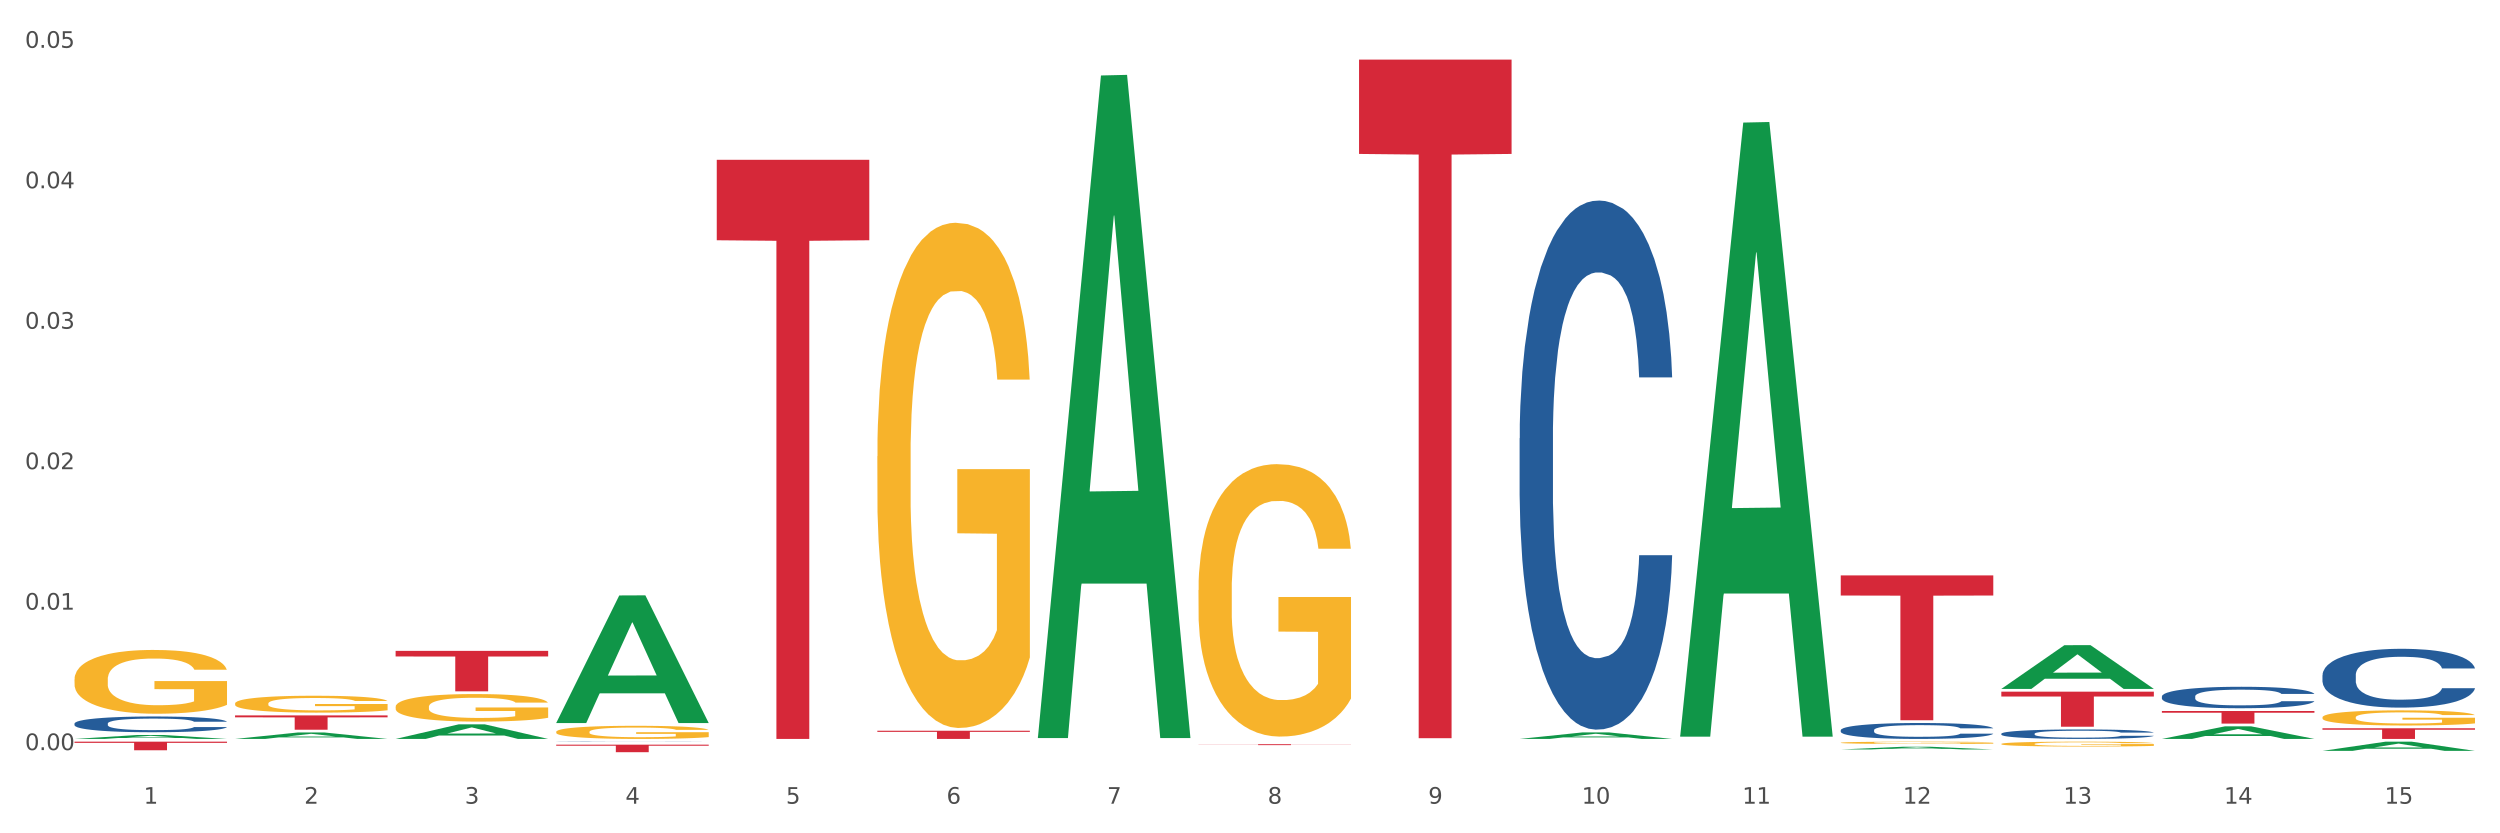<?xml version="1.0" encoding="utf-8" standalone="no"?>
<!DOCTYPE svg PUBLIC "-//W3C//DTD SVG 1.1//EN"
  "http://www.w3.org/Graphics/SVG/1.1/DTD/svg11.dtd">
<svg xmlns:xlink="http://www.w3.org/1999/xlink" width="1080pt" height="360pt" viewBox="0 0 1080 360" xmlns="http://www.w3.org/2000/svg" version="1.1">
 <rect x="0" y="0" width="1080" height="360" fill="#333333" stroke="none"/>
 <defs>
  <style type="text/css">*{stroke-linejoin: round; stroke-linecap: butt}</style>
 </defs>
 <g id="figure_1">
  <g id="patch_1">
   <path d="M 0 360 
L 1080 360 
L 1080 0 
L 0 0 
z
" style="fill: #ffffff; stroke: #ffffff; stroke-linejoin: miter"/>
  </g>
  <g id="axes_1">
   <g id="matplotlib.axis_1">
    <g id="xtick_1">
     <g id="text_1">
      <!-- 1 -->
      <g style="fill: #4d4d4d" transform="translate(62.07 347.204) scale(0.096 -0.096)">
       <defs>
        <path id="DejaVuSans-31" d="M 794 531 
L 1825 531 
L 1825 4091 
L 703 3866 
L 703 4441 
L 1819 4666 
L 2450 4666 
L 2450 531 
L 3481 531 
L 3481 0 
L 794 0 
L 794 531 
z
" transform="scale(0.016)"/>
       </defs>
       <use xlink:href="#DejaVuSans-31"/>
      </g>
     </g>
    </g>
    <g id="xtick_2">
     <g id="text_2">
      <!-- 2 -->
      <g style="fill: #4d4d4d" transform="translate(131.436 347.204) scale(0.096 -0.096)">
       <defs>
        <path id="DejaVuSans-32" d="M 1228 531 
L 3431 531 
L 3431 0 
L 469 0 
L 469 531 
Q 828 903 1448 1529 
Q 2069 2156 2228 2338 
Q 2531 2678 2651 2914 
Q 2772 3150 2772 3378 
Q 2772 3750 2511 3984 
Q 2250 4219 1831 4219 
Q 1534 4219 1204 4116 
Q 875 4013 500 3803 
L 500 4441 
Q 881 4594 1212 4672 
Q 1544 4750 1819 4750 
Q 2544 4750 2975 4387 
Q 3406 4025 3406 3419 
Q 3406 3131 3298 2873 
Q 3191 2616 2906 2266 
Q 2828 2175 2409 1742 
Q 1991 1309 1228 531 
z
" transform="scale(0.016)"/>
       </defs>
       <use xlink:href="#DejaVuSans-32"/>
      </g>
     </g>
    </g>
    <g id="xtick_3">
     <g id="text_3">
      <!-- 3 -->
      <g style="fill: #4d4d4d" transform="translate(200.802 347.204) scale(0.096 -0.096)">
       <defs>
        <path id="DejaVuSans-33" d="M 2597 2516 
Q 3050 2419 3304 2112 
Q 3559 1806 3559 1356 
Q 3559 666 3084 287 
Q 2609 -91 1734 -91 
Q 1441 -91 1130 -33 
Q 819 25 488 141 
L 488 750 
Q 750 597 1062 519 
Q 1375 441 1716 441 
Q 2309 441 2620 675 
Q 2931 909 2931 1356 
Q 2931 1769 2642 2001 
Q 2353 2234 1838 2234 
L 1294 2234 
L 1294 2753 
L 1863 2753 
Q 2328 2753 2575 2939 
Q 2822 3125 2822 3475 
Q 2822 3834 2567 4026 
Q 2313 4219 1838 4219 
Q 1578 4219 1281 4162 
Q 984 4106 628 3988 
L 628 4550 
Q 988 4650 1302 4700 
Q 1616 4750 1894 4750 
Q 2613 4750 3031 4423 
Q 3450 4097 3450 3541 
Q 3450 3153 3228 2886 
Q 3006 2619 2597 2516 
z
" transform="scale(0.016)"/>
       </defs>
       <use xlink:href="#DejaVuSans-33"/>
      </g>
     </g>
    </g>
    <g id="xtick_4">
     <g id="text_4">
      <!-- 4 -->
      <g style="fill: #4d4d4d" transform="translate(270.169 347.204) scale(0.096 -0.096)">
       <defs>
        <path id="DejaVuSans-34" d="M 2419 4116 
L 825 1625 
L 2419 1625 
L 2419 4116 
z
M 2253 4666 
L 3047 4666 
L 3047 1625 
L 3713 1625 
L 3713 1100 
L 3047 1100 
L 3047 0 
L 2419 0 
L 2419 1100 
L 313 1100 
L 313 1709 
L 2253 4666 
z
" transform="scale(0.016)"/>
       </defs>
       <use xlink:href="#DejaVuSans-34"/>
      </g>
     </g>
    </g>
    <g id="xtick_5">
     <g id="text_5">
      <!-- 5 -->
      <g style="fill: #4d4d4d" transform="translate(339.535 347.204) scale(0.096 -0.096)">
       <defs>
        <path id="DejaVuSans-35" d="M 691 4666 
L 3169 4666 
L 3169 4134 
L 1269 4134 
L 1269 2991 
Q 1406 3038 1543 3061 
Q 1681 3084 1819 3084 
Q 2600 3084 3056 2656 
Q 3513 2228 3513 1497 
Q 3513 744 3044 326 
Q 2575 -91 1722 -91 
Q 1428 -91 1123 -41 
Q 819 9 494 109 
L 494 744 
Q 775 591 1075 516 
Q 1375 441 1709 441 
Q 2250 441 2565 725 
Q 2881 1009 2881 1497 
Q 2881 1984 2565 2268 
Q 2250 2553 1709 2553 
Q 1456 2553 1204 2497 
Q 953 2441 691 2322 
L 691 4666 
z
" transform="scale(0.016)"/>
       </defs>
       <use xlink:href="#DejaVuSans-35"/>
      </g>
     </g>
    </g>
    <g id="xtick_6">
     <g id="text_6">
      <!-- 6 -->
      <g style="fill: #4d4d4d" transform="translate(408.901 347.204) scale(0.096 -0.096)">
       <defs>
        <path id="DejaVuSans-36" d="M 2113 2584 
Q 1688 2584 1439 2293 
Q 1191 2003 1191 1497 
Q 1191 994 1439 701 
Q 1688 409 2113 409 
Q 2538 409 2786 701 
Q 3034 994 3034 1497 
Q 3034 2003 2786 2293 
Q 2538 2584 2113 2584 
z
M 3366 4563 
L 3366 3988 
Q 3128 4100 2886 4159 
Q 2644 4219 2406 4219 
Q 1781 4219 1451 3797 
Q 1122 3375 1075 2522 
Q 1259 2794 1537 2939 
Q 1816 3084 2150 3084 
Q 2853 3084 3261 2657 
Q 3669 2231 3669 1497 
Q 3669 778 3244 343 
Q 2819 -91 2113 -91 
Q 1303 -91 875 529 
Q 447 1150 447 2328 
Q 447 3434 972 4092 
Q 1497 4750 2381 4750 
Q 2619 4750 2861 4703 
Q 3103 4656 3366 4563 
z
" transform="scale(0.016)"/>
       </defs>
       <use xlink:href="#DejaVuSans-36"/>
      </g>
     </g>
    </g>
    <g id="xtick_7">
     <g id="text_7">
      <!-- 7 -->
      <g style="fill: #4d4d4d" transform="translate(478.267 347.204) scale(0.096 -0.096)">
       <defs>
        <path id="DejaVuSans-37" d="M 525 4666 
L 3525 4666 
L 3525 4397 
L 1831 0 
L 1172 0 
L 2766 4134 
L 525 4134 
L 525 4666 
z
" transform="scale(0.016)"/>
       </defs>
       <use xlink:href="#DejaVuSans-37"/>
      </g>
     </g>
    </g>
    <g id="xtick_8">
     <g id="text_8">
      <!-- 8 -->
      <g style="fill: #4d4d4d" transform="translate(547.634 347.204) scale(0.096 -0.096)">
       <defs>
        <path id="DejaVuSans-38" d="M 2034 2216 
Q 1584 2216 1326 1975 
Q 1069 1734 1069 1313 
Q 1069 891 1326 650 
Q 1584 409 2034 409 
Q 2484 409 2743 651 
Q 3003 894 3003 1313 
Q 3003 1734 2745 1975 
Q 2488 2216 2034 2216 
z
M 1403 2484 
Q 997 2584 770 2862 
Q 544 3141 544 3541 
Q 544 4100 942 4425 
Q 1341 4750 2034 4750 
Q 2731 4750 3128 4425 
Q 3525 4100 3525 3541 
Q 3525 3141 3298 2862 
Q 3072 2584 2669 2484 
Q 3125 2378 3379 2068 
Q 3634 1759 3634 1313 
Q 3634 634 3220 271 
Q 2806 -91 2034 -91 
Q 1263 -91 848 271 
Q 434 634 434 1313 
Q 434 1759 690 2068 
Q 947 2378 1403 2484 
z
M 1172 3481 
Q 1172 3119 1398 2916 
Q 1625 2713 2034 2713 
Q 2441 2713 2670 2916 
Q 2900 3119 2900 3481 
Q 2900 3844 2670 4047 
Q 2441 4250 2034 4250 
Q 1625 4250 1398 4047 
Q 1172 3844 1172 3481 
z
" transform="scale(0.016)"/>
       </defs>
       <use xlink:href="#DejaVuSans-38"/>
      </g>
     </g>
    </g>
    <g id="xtick_9">
     <g id="text_9">
      <!-- 9 -->
      <g style="fill: #4d4d4d" transform="translate(617 347.204) scale(0.096 -0.096)">
       <defs>
        <path id="DejaVuSans-39" d="M 703 97 
L 703 672 
Q 941 559 1184 500 
Q 1428 441 1663 441 
Q 2288 441 2617 861 
Q 2947 1281 2994 2138 
Q 2813 1869 2534 1725 
Q 2256 1581 1919 1581 
Q 1219 1581 811 2004 
Q 403 2428 403 3163 
Q 403 3881 828 4315 
Q 1253 4750 1959 4750 
Q 2769 4750 3195 4129 
Q 3622 3509 3622 2328 
Q 3622 1225 3098 567 
Q 2575 -91 1691 -91 
Q 1453 -91 1209 -44 
Q 966 3 703 97 
z
M 1959 2075 
Q 2384 2075 2632 2365 
Q 2881 2656 2881 3163 
Q 2881 3666 2632 3958 
Q 2384 4250 1959 4250 
Q 1534 4250 1286 3958 
Q 1038 3666 1038 3163 
Q 1038 2656 1286 2365 
Q 1534 2075 1959 2075 
z
" transform="scale(0.016)"/>
       </defs>
       <use xlink:href="#DejaVuSans-39"/>
      </g>
     </g>
    </g>
    <g id="xtick_10">
     <g id="text_10">
      <!-- 10 -->
      <g style="fill: #4d4d4d" transform="translate(683.312 347.204) scale(0.096 -0.096)">
       <defs>
        <path id="DejaVuSans-30" d="M 2034 4250 
Q 1547 4250 1301 3770 
Q 1056 3291 1056 2328 
Q 1056 1369 1301 889 
Q 1547 409 2034 409 
Q 2525 409 2770 889 
Q 3016 1369 3016 2328 
Q 3016 3291 2770 3770 
Q 2525 4250 2034 4250 
z
M 2034 4750 
Q 2819 4750 3233 4129 
Q 3647 3509 3647 2328 
Q 3647 1150 3233 529 
Q 2819 -91 2034 -91 
Q 1250 -91 836 529 
Q 422 1150 422 2328 
Q 422 3509 836 4129 
Q 1250 4750 2034 4750 
z
" transform="scale(0.016)"/>
       </defs>
       <use xlink:href="#DejaVuSans-31"/>
       <use xlink:href="#DejaVuSans-30" transform="translate(63.623 0)"/>
      </g>
     </g>
    </g>
    <g id="xtick_11">
     <g id="text_11">
      <!-- 11 -->
      <g style="fill: #4d4d4d" transform="translate(752.678 347.204) scale(0.096 -0.096)">
       <use xlink:href="#DejaVuSans-31"/>
       <use xlink:href="#DejaVuSans-31" transform="translate(63.623 0)"/>
      </g>
     </g>
    </g>
    <g id="xtick_12">
     <g id="text_12">
      <!-- 12 -->
      <g style="fill: #4d4d4d" transform="translate(822.044 347.204) scale(0.096 -0.096)">
       <use xlink:href="#DejaVuSans-31"/>
       <use xlink:href="#DejaVuSans-32" transform="translate(63.623 0)"/>
      </g>
     </g>
    </g>
    <g id="xtick_13">
     <g id="text_13">
      <!-- 13 -->
      <g style="fill: #4d4d4d" transform="translate(891.411 347.204) scale(0.096 -0.096)">
       <use xlink:href="#DejaVuSans-31"/>
       <use xlink:href="#DejaVuSans-33" transform="translate(63.623 0)"/>
      </g>
     </g>
    </g>
    <g id="xtick_14">
     <g id="text_14">
      <!-- 14 -->
      <g style="fill: #4d4d4d" transform="translate(960.777 347.204) scale(0.096 -0.096)">
       <use xlink:href="#DejaVuSans-31"/>
       <use xlink:href="#DejaVuSans-34" transform="translate(63.623 0)"/>
      </g>
     </g>
    </g>
    <g id="xtick_15">
     <g id="text_15">
      <!-- 15 -->
      <g style="fill: #4d4d4d" transform="translate(1030.143 347.204) scale(0.096 -0.096)">
       <use xlink:href="#DejaVuSans-31"/>
       <use xlink:href="#DejaVuSans-35" transform="translate(63.623 0)"/>
      </g>
     </g>
    </g>
    <g id="xtick_16"/>
    <g id="xtick_17"/>
    <g id="xtick_18"/>
    <g id="xtick_19"/>
    <g id="xtick_20"/>
    <g id="xtick_21"/>
    <g id="xtick_22"/>
    <g id="xtick_23"/>
    <g id="xtick_24"/>
    <g id="xtick_25"/>
    <g id="xtick_26"/>
    <g id="xtick_27"/>
    <g id="xtick_28"/>
    <g id="xtick_29"/>
   </g>
   <g id="matplotlib.axis_2">
    <g id="ytick_1">
     <g id="text_16">
      <!-- 0.00 -->
      <g style="fill: #4d4d4d" transform="translate(10.8 324.048) scale(0.096 -0.096)">
       <defs>
        <path id="DejaVuSans-2e" d="M 684 794 
L 1344 794 
L 1344 0 
L 684 0 
L 684 794 
z
" transform="scale(0.016)"/>
       </defs>
       <use xlink:href="#DejaVuSans-30"/>
       <use xlink:href="#DejaVuSans-2e" transform="translate(63.623 0)"/>
       <use xlink:href="#DejaVuSans-30" transform="translate(95.41 0)"/>
       <use xlink:href="#DejaVuSans-30" transform="translate(159.033 0)"/>
      </g>
     </g>
    </g>
    <g id="ytick_2">
     <g id="text_17">
      <!-- 0.01 -->
      <g style="fill: #4d4d4d" transform="translate(10.8 263.369) scale(0.096 -0.096)">
       <use xlink:href="#DejaVuSans-30"/>
       <use xlink:href="#DejaVuSans-2e" transform="translate(63.623 0)"/>
       <use xlink:href="#DejaVuSans-30" transform="translate(95.41 0)"/>
       <use xlink:href="#DejaVuSans-31" transform="translate(159.033 0)"/>
      </g>
     </g>
    </g>
    <g id="ytick_3">
     <g id="text_18">
      <!-- 0.02 -->
      <g style="fill: #4d4d4d" transform="translate(10.8 202.69) scale(0.096 -0.096)">
       <use xlink:href="#DejaVuSans-30"/>
       <use xlink:href="#DejaVuSans-2e" transform="translate(63.623 0)"/>
       <use xlink:href="#DejaVuSans-30" transform="translate(95.41 0)"/>
       <use xlink:href="#DejaVuSans-32" transform="translate(159.033 0)"/>
      </g>
     </g>
    </g>
    <g id="ytick_4">
     <g id="text_19">
      <!-- 0.03 -->
      <g style="fill: #4d4d4d" transform="translate(10.8 142.011) scale(0.096 -0.096)">
       <use xlink:href="#DejaVuSans-30"/>
       <use xlink:href="#DejaVuSans-2e" transform="translate(63.623 0)"/>
       <use xlink:href="#DejaVuSans-30" transform="translate(95.41 0)"/>
       <use xlink:href="#DejaVuSans-33" transform="translate(159.033 0)"/>
      </g>
     </g>
    </g>
    <g id="ytick_5">
     <g id="text_20">
      <!-- 0.04 -->
      <g style="fill: #4d4d4d" transform="translate(10.8 81.332) scale(0.096 -0.096)">
       <use xlink:href="#DejaVuSans-30"/>
       <use xlink:href="#DejaVuSans-2e" transform="translate(63.623 0)"/>
       <use xlink:href="#DejaVuSans-30" transform="translate(95.41 0)"/>
       <use xlink:href="#DejaVuSans-34" transform="translate(159.033 0)"/>
      </g>
     </g>
    </g>
    <g id="ytick_6">
     <g id="text_21">
      <!-- 0.05 -->
      <g style="fill: #4d4d4d" transform="translate(10.8 20.653) scale(0.096 -0.096)">
       <use xlink:href="#DejaVuSans-30"/>
       <use xlink:href="#DejaVuSans-2e" transform="translate(63.623 0)"/>
       <use xlink:href="#DejaVuSans-30" transform="translate(95.41 0)"/>
       <use xlink:href="#DejaVuSans-35" transform="translate(159.033 0)"/>
      </g>
     </g>
    </g>
    <g id="ytick_7"/>
    <g id="ytick_8"/>
    <g id="ytick_9"/>
    <g id="ytick_10"/>
    <g id="ytick_11"/>
   </g>
   <g id="PolyCollection_1">
    <path d="M 32.175 319.219 
L 32.243 319.217 
L 59.417 317.511 
L 70.695 317.509 
L 98.073 319.222 
L 85.029 319.222 
L 79.119 318.823 
L 51.061 318.823 
L 50.857 318.83 
L 45.151 319.222 
L 32.175 319.222 
L 32.175 319.219 
L 54.594 318.585 
L 75.586 318.584 
L 65.192 317.874 
L 65.056 317.871 
L 64.92 317.876 
L 54.526 318.584 
L 54.594 318.585 
L 32.175 319.219 
z
" clip-path="url(#p06130aa8ca)" style="fill: #109648"/>
    <path d="M 101.541 319.217 
L 101.609 319.214 
L 128.784 316.422 
L 140.061 316.419 
L 167.439 319.222 
L 154.395 319.222 
L 148.485 318.569 
L 120.427 318.569 
L 120.224 318.58 
L 114.517 319.222 
L 101.541 319.222 
L 101.541 319.217 
L 123.96 318.18 
L 144.952 318.177 
L 134.558 317.016 
L 134.422 317.011 
L 134.286 317.019 
L 123.892 318.177 
L 123.96 318.18 
L 101.541 319.217 
z
" clip-path="url(#p06130aa8ca)" style="fill: #109648"/>
    <path d="M 170.907 319.21 
L 170.975 319.204 
L 198.15 312.919 
L 209.427 312.913 
L 236.805 319.222 
L 223.762 319.222 
L 217.851 317.753 
L 189.794 317.753 
L 189.59 317.776 
L 183.883 319.222 
L 170.907 319.222 
L 170.907 319.21 
L 193.326 316.876 
L 214.319 316.87 
L 203.924 314.257 
L 203.788 314.246 
L 203.653 314.263 
L 193.258 316.87 
L 193.326 316.876 
L 170.907 319.21 
z
" clip-path="url(#p06130aa8ca)" style="fill: #109648"/>
    <path d="M 240.274 312.262 
L 240.342 312.21 
L 267.516 257.233 
L 278.793 257.181 
L 306.172 312.365 
L 293.128 312.365 
L 287.217 299.515 
L 259.16 299.515 
L 258.956 299.722 
L 253.249 312.365 
L 240.274 312.365 
L 240.274 312.262 
L 262.693 291.846 
L 283.685 291.794 
L 273.291 268.943 
L 273.155 268.84 
L 273.019 268.995 
L 262.625 291.794 
L 262.693 291.846 
L 240.274 312.262 
z
" clip-path="url(#p06130aa8ca)" style="fill: #109648"/>
    <path d="M 448.372 318.293 
L 448.44 318.024 
L 475.615 32.606 
L 486.892 32.337 
L 514.27 318.831 
L 501.227 318.831 
L 495.316 252.117 
L 467.259 252.117 
L 467.055 253.193 
L 461.348 318.831 
L 448.372 318.831 
L 448.372 318.293 
L 470.791 212.304 
L 491.783 212.035 
L 481.389 93.402 
L 481.253 92.864 
L 481.117 93.671 
L 470.723 212.035 
L 470.791 212.304 
L 448.372 318.293 
z
" clip-path="url(#p06130aa8ca)" style="fill: #109648"/>
    <path d="M 656.471 319.217 
L 656.539 319.214 
L 683.713 316.39 
L 694.991 316.387 
L 722.369 319.222 
L 709.325 319.222 
L 703.415 318.562 
L 675.357 318.562 
L 675.153 318.573 
L 669.447 319.222 
L 656.471 319.222 
L 656.471 319.217 
L 678.89 318.168 
L 699.882 318.165 
L 689.488 316.991 
L 689.352 316.986 
L 689.216 316.994 
L 678.822 318.165 
L 678.89 318.168 
L 656.471 319.217 
z
" clip-path="url(#p06130aa8ca)" style="fill: #109648"/>
    <path d="M 725.837 317.731 
L 725.905 317.482 
L 753.08 52.953 
L 764.357 52.703 
L 791.735 318.23 
L 778.691 318.23 
L 772.781 256.398 
L 744.723 256.398 
L 744.52 257.396 
L 738.813 318.23 
L 725.837 318.23 
L 725.837 317.731 
L 748.256 219.499 
L 769.248 219.25 
L 758.854 109.299 
L 758.718 108.801 
L 758.582 109.549 
L 748.188 219.25 
L 748.256 219.499 
L 725.837 317.731 
z
" clip-path="url(#p06130aa8ca)" style="fill: #109648"/>
    <path d="M 795.203 248.569 
L 861.101 248.569 
L 861.101 257.266 
L 835.179 257.324 
L 835.179 311.152 
L 820.969 311.152 
L 820.969 257.324 
L 795.203 257.266 
L 795.203 248.627 
L 795.203 248.569 
z
" clip-path="url(#p06130aa8ca)" style="fill: #d62839"/>
    <path d="M 32.175 320.401 
L 98.073 320.401 
L 98.073 320.915 
L 72.151 320.919 
L 72.151 324.103 
L 57.941 324.103 
L 57.941 320.919 
L 32.175 320.915 
L 32.175 320.404 
L 32.175 320.401 
z
" clip-path="url(#p06130aa8ca)" style="fill: #d62839"/>
    <path d="M 101.541 309.038 
L 167.439 309.038 
L 167.439 309.9 
L 141.517 309.906 
L 141.517 315.24 
L 127.307 315.24 
L 127.307 309.906 
L 101.541 309.9 
L 101.541 309.044 
L 101.541 309.038 
z
" clip-path="url(#p06130aa8ca)" style="fill: #d62839"/>
    <path d="M 933.936 307.143 
L 999.834 307.143 
L 999.834 307.9 
L 973.912 307.905 
L 973.912 312.594 
L 959.702 312.594 
L 959.702 307.905 
L 933.936 307.9 
L 933.936 307.148 
L 933.936 307.143 
z
" clip-path="url(#p06130aa8ca)" style="fill: #d62839"/>
    <path d="M 170.907 281.174 
L 236.805 281.174 
L 236.805 283.603 
L 210.883 283.619 
L 210.883 298.651 
L 196.673 298.651 
L 196.673 283.619 
L 170.907 283.603 
L 170.907 281.19 
L 170.907 281.174 
z
" clip-path="url(#p06130aa8ca)" style="fill: #d62839"/>
    <path d="M 864.57 298.796 
L 930.468 298.796 
L 930.468 300.901 
L 904.546 300.915 
L 904.546 313.941 
L 890.335 313.941 
L 890.335 300.915 
L 864.57 300.901 
L 864.57 298.81 
L 864.57 298.796 
z
" clip-path="url(#p06130aa8ca)" style="fill: #d62839"/>
    <path d="M 379.006 315.672 
L 444.904 315.672 
L 444.904 316.163 
L 418.982 316.166 
L 418.982 319.205 
L 404.772 319.205 
L 404.772 316.166 
L 379.006 316.163 
L 379.006 315.675 
L 379.006 315.672 
z
" clip-path="url(#p06130aa8ca)" style="fill: #d62839"/>
    <path d="M 309.64 69.026 
L 375.538 69.026 
L 375.538 103.792 
L 349.616 104.027 
L 349.616 319.205 
L 335.406 319.205 
L 335.406 104.027 
L 309.64 103.792 
L 309.64 69.261 
L 309.64 69.026 
z
" clip-path="url(#p06130aa8ca)" style="fill: #d62839"/>
    <path d="M 240.274 321.703 
L 306.172 321.703 
L 306.172 322.154 
L 280.25 322.157 
L 280.25 324.95 
L 266.039 324.95 
L 266.039 322.157 
L 240.274 322.154 
L 240.274 321.706 
L 240.274 321.703 
z
" clip-path="url(#p06130aa8ca)" style="fill: #d62839"/>
    <path d="M 656.471 189.337 
L 656.549 189.128 
L 656.549 183.283 
L 656.783 175.351 
L 657.639 160.739 
L 658.73 149.676 
L 660.599 136.734 
L 661.612 131.306 
L 662.936 125.253 
L 665.662 115.442 
L 668.778 107.092 
L 670.959 102.5 
L 672.595 99.578 
L 676.256 94.359 
L 678.359 92.063 
L 680.54 90.184 
L 682.41 88.932 
L 685.525 87.471 
L 688.018 86.844 
L 690.9 86.636 
L 693.315 86.844 
L 696.508 87.679 
L 701.182 90.184 
L 702.973 91.645 
L 705.388 94.15 
L 707.881 97.49 
L 709.906 100.83 
L 712.243 105.631 
L 714.657 111.893 
L 716.994 119.826 
L 718.63 127.132 
L 719.954 134.855 
L 721.123 144.249 
L 721.979 154.477 
L 722.369 163.035 
L 708.114 163.035 
L 707.725 155.312 
L 706.946 146.962 
L 706.167 141.326 
L 705.31 136.734 
L 703.986 131.515 
L 702.818 128.175 
L 700.87 124.209 
L 699.079 121.704 
L 697.599 120.243 
L 695.807 118.991 
L 691.99 117.738 
L 689.264 117.738 
L 687.55 118.156 
L 685.447 119.199 
L 683.656 120.661 
L 681.553 123.166 
L 679.917 125.879 
L 678.281 129.428 
L 677.346 131.933 
L 675.944 136.525 
L 675.01 140.282 
L 673.763 146.753 
L 673.062 151.346 
L 671.816 163.244 
L 671.271 172.011 
L 671.037 178.065 
L 670.881 184.745 
L 670.881 217.308 
L 671.349 231.92 
L 671.738 238.183 
L 672.361 245.28 
L 673.53 254.465 
L 675.243 263.441 
L 677.035 269.912 
L 678.515 273.878 
L 679.917 276.8 
L 681.319 279.096 
L 683.033 281.184 
L 684.435 282.436 
L 686.538 283.689 
L 689.03 284.315 
L 690.978 284.315 
L 694.95 283.271 
L 696.742 282.227 
L 698.456 280.766 
L 700.325 278.47 
L 701.805 275.965 
L 702.662 274.086 
L 704.064 270.12 
L 705.154 265.945 
L 706.089 261.144 
L 706.712 256.97 
L 707.413 250.707 
L 707.959 243.61 
L 708.114 239.853 
L 722.369 239.853 
L 722.057 247.367 
L 721.512 254.673 
L 720.422 264.484 
L 719.565 270.12 
L 718.241 277.009 
L 716.838 282.854 
L 714.891 289.325 
L 713.1 294.126 
L 711.23 298.301 
L 709.205 302.058 
L 705.544 307.277 
L 704.22 308.738 
L 701.416 311.243 
L 699.235 312.704 
L 696.041 314.165 
L 692.769 315 
L 689.342 315.209 
L 686.304 314.791 
L 682.955 313.539 
L 680.852 312.286 
L 678.515 310.408 
L 675.789 307.485 
L 673.218 303.937 
L 670.803 299.762 
L 668.544 294.961 
L 666.441 289.533 
L 663.715 280.557 
L 661.69 271.79 
L 660.21 263.649 
L 659.197 256.761 
L 658.185 247.994 
L 657.639 241.94 
L 656.783 227.328 
L 656.471 213.76 
L 656.471 189.337 
z
" clip-path="url(#p06130aa8ca)" style="fill: #255c99"/>
    <path d="M 32.175 312.579 
L 32.253 312.573 
L 32.253 312.399 
L 32.487 312.162 
L 33.343 311.727 
L 34.434 311.397 
L 36.303 311.011 
L 37.316 310.85 
L 38.64 310.669 
L 41.366 310.377 
L 44.482 310.128 
L 46.663 309.991 
L 48.299 309.904 
L 51.96 309.749 
L 54.063 309.68 
L 56.244 309.624 
L 58.114 309.587 
L 61.229 309.543 
L 63.722 309.525 
L 66.604 309.518 
L 69.019 309.525 
L 72.212 309.55 
L 76.886 309.624 
L 78.677 309.668 
L 81.092 309.742 
L 83.585 309.842 
L 85.61 309.941 
L 87.947 310.085 
L 90.361 310.271 
L 92.698 310.508 
L 94.334 310.725 
L 95.658 310.955 
L 96.827 311.235 
L 97.683 311.54 
L 98.073 311.795 
L 83.818 311.795 
L 83.429 311.565 
L 82.65 311.316 
L 81.871 311.148 
L 81.014 311.011 
L 79.69 310.856 
L 78.522 310.756 
L 76.574 310.638 
L 74.783 310.564 
L 73.303 310.52 
L 71.511 310.483 
L 67.694 310.445 
L 64.968 310.445 
L 63.255 310.458 
L 61.151 310.489 
L 59.36 310.532 
L 57.257 310.607 
L 55.621 310.688 
L 53.985 310.794 
L 53.05 310.868 
L 51.648 311.005 
L 50.714 311.117 
L 49.467 311.31 
L 48.766 311.447 
L 47.52 311.802 
L 46.975 312.063 
L 46.741 312.243 
L 46.585 312.442 
L 46.585 313.413 
L 47.053 313.848 
L 47.442 314.035 
L 48.065 314.247 
L 49.234 314.52 
L 50.947 314.788 
L 52.739 314.981 
L 54.219 315.099 
L 55.621 315.186 
L 57.023 315.254 
L 58.737 315.317 
L 60.139 315.354 
L 62.242 315.391 
L 64.734 315.41 
L 66.682 315.41 
L 70.654 315.379 
L 72.446 315.348 
L 74.16 315.304 
L 76.029 315.236 
L 77.509 315.161 
L 78.366 315.105 
L 79.768 314.987 
L 80.858 314.862 
L 81.793 314.719 
L 82.416 314.595 
L 83.117 314.408 
L 83.663 314.197 
L 83.818 314.085 
L 98.073 314.085 
L 97.761 314.309 
L 97.216 314.526 
L 96.126 314.819 
L 95.269 314.987 
L 93.945 315.192 
L 92.542 315.366 
L 90.595 315.559 
L 88.804 315.702 
L 86.934 315.827 
L 84.909 315.939 
L 81.248 316.094 
L 79.924 316.138 
L 77.12 316.212 
L 74.939 316.256 
L 71.745 316.299 
L 68.473 316.324 
L 65.046 316.331 
L 62.008 316.318 
L 58.659 316.281 
L 56.556 316.244 
L 54.219 316.188 
L 51.493 316.1 
L 48.922 315.995 
L 46.507 315.87 
L 44.248 315.727 
L 42.145 315.565 
L 39.419 315.298 
L 37.394 315.037 
L 35.914 314.794 
L 34.901 314.589 
L 33.889 314.327 
L 33.343 314.147 
L 32.487 313.711 
L 32.175 313.307 
L 32.175 312.579 
z
" clip-path="url(#p06130aa8ca)" style="fill: #255c99"/>
    <path d="M 1003.302 314.602 
L 1069.2 314.602 
L 1069.2 315.244 
L 1043.278 315.248 
L 1043.278 319.222 
L 1029.068 319.222 
L 1029.068 315.248 
L 1003.302 315.244 
L 1003.302 314.606 
L 1003.302 314.602 
z
" clip-path="url(#p06130aa8ca)" style="fill: #d62839"/>
    <path d="M 587.105 25.759 
L 653.003 25.759 
L 653.003 66.497 
L 627.081 66.772 
L 627.081 318.906 
L 612.871 318.906 
L 612.871 66.772 
L 587.105 66.497 
L 587.105 26.035 
L 587.105 25.759 
z
" clip-path="url(#p06130aa8ca)" style="fill: #d62839"/>
    <path d="M 517.739 321.5 
L 583.636 321.5 
L 583.636 321.555 
L 557.715 321.556 
L 557.715 321.897 
L 543.504 321.897 
L 543.504 321.556 
L 517.739 321.555 
L 517.739 321.5 
L 517.739 321.5 
z
" clip-path="url(#p06130aa8ca)" style="fill: #d62839"/>
    <path d="M 240.274 320.456 
L 240.352 320.456 
L 240.352 320.453 
L 240.585 320.449 
L 241.442 320.441 
L 242.533 320.435 
L 244.402 320.428 
L 245.415 320.425 
L 246.739 320.422 
L 249.465 320.416 
L 252.581 320.412 
L 254.762 320.409 
L 256.398 320.408 
L 260.059 320.405 
L 262.162 320.403 
L 264.343 320.402 
L 266.212 320.402 
L 269.328 320.401 
L 271.821 320.401 
L 274.703 320.401 
L 277.117 320.401 
L 280.311 320.401 
L 284.985 320.402 
L 286.776 320.403 
L 289.191 320.405 
L 291.683 320.406 
L 293.709 320.408 
L 296.045 320.411 
L 298.46 320.414 
L 300.797 320.419 
L 302.433 320.423 
L 303.757 320.427 
L 304.925 320.432 
L 305.782 320.437 
L 306.172 320.442 
L 291.917 320.442 
L 291.528 320.438 
L 290.749 320.433 
L 289.97 320.43 
L 289.113 320.428 
L 287.789 320.425 
L 286.62 320.423 
L 284.673 320.421 
L 282.881 320.42 
L 281.401 320.419 
L 279.61 320.418 
L 275.793 320.417 
L 273.067 320.417 
L 271.353 320.418 
L 269.25 320.418 
L 267.458 320.419 
L 265.355 320.42 
L 263.72 320.422 
L 262.084 320.424 
L 261.149 320.425 
L 259.747 320.428 
L 258.812 320.43 
L 257.566 320.433 
L 256.865 320.436 
L 255.619 320.442 
L 255.073 320.447 
L 254.84 320.45 
L 254.684 320.454 
L 254.684 320.471 
L 255.151 320.479 
L 255.541 320.483 
L 256.164 320.487 
L 257.332 320.492 
L 259.046 320.497 
L 260.838 320.5 
L 262.318 320.502 
L 263.72 320.504 
L 265.122 320.505 
L 266.835 320.506 
L 268.237 320.507 
L 270.341 320.507 
L 272.833 320.508 
L 274.78 320.508 
L 278.753 320.507 
L 280.545 320.507 
L 282.258 320.506 
L 284.128 320.505 
L 285.608 320.503 
L 286.465 320.502 
L 287.867 320.5 
L 288.957 320.498 
L 289.892 320.495 
L 290.515 320.493 
L 291.216 320.49 
L 291.761 320.486 
L 291.917 320.484 
L 306.172 320.484 
L 305.86 320.488 
L 305.315 320.492 
L 304.224 320.497 
L 303.367 320.5 
L 302.043 320.504 
L 300.641 320.507 
L 298.694 320.511 
L 296.902 320.513 
L 295.033 320.515 
L 293.008 320.517 
L 289.347 320.52 
L 288.022 320.521 
L 285.218 320.522 
L 283.037 320.523 
L 279.844 320.524 
L 276.572 320.524 
L 273.145 320.525 
L 270.107 320.524 
L 266.757 320.524 
L 264.654 320.523 
L 262.318 320.522 
L 259.591 320.52 
L 257.021 320.518 
L 254.606 320.516 
L 252.347 320.514 
L 250.244 320.511 
L 247.518 320.506 
L 245.493 320.501 
L 244.013 320.497 
L 243 320.493 
L 241.987 320.488 
L 241.442 320.485 
L 240.585 320.477 
L 240.274 320.47 
L 240.274 320.456 
z
" clip-path="url(#p06130aa8ca)" style="fill: #255c99"/>
    <path d="M 1003.302 309.9 
L 1003.38 309.894 
L 1003.38 309.679 
L 1003.535 309.493 
L 1004.314 309.045 
L 1005.481 308.674 
L 1006.336 308.476 
L 1007.192 308.315 
L 1008.204 308.153 
L 1009.448 307.986 
L 1011.705 307.741 
L 1013.105 307.615 
L 1014.817 307.484 
L 1017.929 307.292 
L 1020.185 307.184 
L 1022.519 307.095 
L 1026.331 306.987 
L 1028.821 306.939 
L 1031.466 306.903 
L 1034.656 306.879 
L 1037.068 306.873 
L 1042.358 306.891 
L 1046.871 306.945 
L 1049.049 306.987 
L 1051.85 307.059 
L 1053.328 307.107 
L 1055.74 307.202 
L 1058.23 307.328 
L 1059.942 307.436 
L 1062.509 307.639 
L 1064.454 307.842 
L 1066.244 308.094 
L 1067.177 308.267 
L 1067.877 308.429 
L 1068.5 308.614 
L 1069.122 308.907 
L 1055.118 308.907 
L 1054.573 308.698 
L 1053.717 308.5 
L 1052.473 308.309 
L 1051.383 308.189 
L 1049.516 308.04 
L 1047.805 307.944 
L 1046.015 307.872 
L 1043.837 307.813 
L 1042.125 307.783 
L 1039.713 307.759 
L 1034.967 307.765 
L 1031.777 307.813 
L 1029.599 307.872 
L 1028.199 307.926 
L 1026.954 307.986 
L 1025.553 308.07 
L 1023.919 308.195 
L 1022.752 308.309 
L 1021.585 308.453 
L 1020.652 308.596 
L 1019.796 308.764 
L 1019.096 308.943 
L 1018.551 309.128 
L 1018.084 309.356 
L 1017.695 309.733 
L 1017.695 310.552 
L 1017.851 310.737 
L 1018.24 310.983 
L 1018.707 311.168 
L 1019.485 311.389 
L 1020.185 311.539 
L 1021.508 311.754 
L 1022.986 311.934 
L 1024.153 312.047 
L 1025.32 312.143 
L 1027.343 312.275 
L 1029.599 312.382 
L 1031.544 312.448 
L 1034.189 312.508 
L 1035.979 312.532 
L 1037.535 312.544 
L 1041.347 312.544 
L 1044.07 312.526 
L 1047.104 312.484 
L 1049.438 312.43 
L 1051.383 312.364 
L 1053.562 312.257 
L 1054.962 312.155 
L 1054.962 310.905 
L 1037.846 310.899 
L 1037.846 310.068 
L 1069.2 310.068 
L 1069.2 312.508 
L 1067.877 312.634 
L 1066.399 312.747 
L 1064.843 312.849 
L 1062.509 312.974 
L 1059.708 313.094 
L 1057.219 313.178 
L 1054.573 313.25 
L 1051.461 313.315 
L 1047.416 313.375 
L 1044.926 313.399 
L 1041.814 313.417 
L 1038.157 313.423 
L 1034.967 313.411 
L 1031.855 313.381 
L 1028.588 313.327 
L 1025.398 313.25 
L 1022.986 313.172 
L 1020.574 313.076 
L 1018.007 312.951 
L 1015.984 312.831 
L 1014.428 312.723 
L 1012.716 312.586 
L 1010.849 312.406 
L 1009.448 312.245 
L 1008.204 312.077 
L 1006.881 311.862 
L 1005.947 311.677 
L 1005.014 311.443 
L 1004.469 311.27 
L 1003.847 311.001 
L 1003.38 310.624 
L 1003.302 309.9 
z
" clip-path="url(#p06130aa8ca)" style="fill: #f7b32b"/>
    <path d="M 517.739 254.896 
L 517.816 254.788 
L 517.816 250.918 
L 517.972 247.586 
L 518.75 239.524 
L 519.917 232.86 
L 520.773 229.313 
L 521.629 226.411 
L 522.64 223.508 
L 523.885 220.499 
L 526.141 216.092 
L 527.542 213.834 
L 529.253 211.469 
L 532.365 208.03 
L 534.621 206.095 
L 536.956 204.483 
L 540.768 202.548 
L 543.257 201.688 
L 545.903 201.043 
L 549.093 200.613 
L 551.504 200.505 
L 556.795 200.828 
L 561.307 201.795 
L 563.486 202.548 
L 566.287 203.838 
L 567.765 204.698 
L 570.177 206.417 
L 572.666 208.675 
L 574.378 210.61 
L 576.946 214.264 
L 578.891 217.919 
L 580.68 222.433 
L 581.614 225.551 
L 582.314 228.453 
L 582.936 231.785 
L 583.559 237.052 
L 569.554 237.052 
L 569.01 233.29 
L 568.154 229.743 
L 566.909 226.303 
L 565.82 224.153 
L 563.953 221.466 
L 562.241 219.746 
L 560.452 218.456 
L 558.273 217.381 
L 556.562 216.844 
L 554.15 216.414 
L 549.404 216.521 
L 546.214 217.381 
L 544.035 218.456 
L 542.635 219.424 
L 541.39 220.499 
L 539.99 222.004 
L 538.356 224.261 
L 537.189 226.303 
L 536.022 228.883 
L 535.088 231.463 
L 534.232 234.472 
L 533.532 237.697 
L 532.988 241.029 
L 532.521 245.114 
L 532.132 251.886 
L 532.132 266.612 
L 532.287 269.944 
L 532.676 274.351 
L 533.143 277.684 
L 533.921 281.661 
L 534.621 284.348 
L 535.944 288.218 
L 537.422 291.442 
L 538.589 293.485 
L 539.756 295.204 
L 541.779 297.569 
L 544.035 299.504 
L 545.981 300.687 
L 548.626 301.761 
L 550.415 302.191 
L 551.971 302.406 
L 555.784 302.406 
L 558.507 302.084 
L 561.541 301.331 
L 563.875 300.364 
L 565.82 299.182 
L 567.998 297.247 
L 569.399 295.419 
L 569.399 272.954 
L 552.282 272.846 
L 552.282 257.905 
L 583.636 257.905 
L 583.636 301.761 
L 582.314 304.019 
L 580.836 306.061 
L 579.28 307.888 
L 576.946 310.146 
L 574.145 312.295 
L 571.655 313.8 
L 569.01 315.09 
L 565.898 316.273 
L 561.852 317.348 
L 559.362 317.777 
L 556.25 318.1 
L 552.594 318.207 
L 549.404 317.992 
L 546.292 317.455 
L 543.024 316.488 
L 539.834 315.09 
L 537.422 313.693 
L 535.01 311.973 
L 532.443 309.716 
L 530.42 307.566 
L 528.864 305.631 
L 527.153 303.159 
L 525.285 299.934 
L 523.885 297.032 
L 522.64 294.022 
L 521.317 290.152 
L 520.384 286.82 
L 519.45 282.628 
L 518.906 279.511 
L 518.283 274.674 
L 517.816 267.902 
L 517.739 254.896 
z
" clip-path="url(#p06130aa8ca)" style="fill: #f7b32b"/>
    <path d="M 170.907 305.331 
L 170.985 305.32 
L 170.985 304.929 
L 171.141 304.592 
L 171.919 303.776 
L 173.086 303.102 
L 173.942 302.743 
L 174.798 302.45 
L 175.809 302.156 
L 177.054 301.852 
L 179.31 301.406 
L 180.71 301.178 
L 182.422 300.939 
L 185.534 300.591 
L 187.79 300.395 
L 190.124 300.232 
L 193.937 300.036 
L 196.426 299.949 
L 199.072 299.884 
L 202.261 299.841 
L 204.673 299.83 
L 209.964 299.862 
L 214.476 299.96 
L 216.655 300.036 
L 219.456 300.167 
L 220.934 300.254 
L 223.346 300.428 
L 225.835 300.656 
L 227.547 300.852 
L 230.114 301.221 
L 232.059 301.591 
L 233.849 302.048 
L 234.783 302.363 
L 235.483 302.656 
L 236.105 302.993 
L 236.728 303.526 
L 222.723 303.526 
L 222.179 303.146 
L 221.323 302.787 
L 220.078 302.439 
L 218.989 302.222 
L 217.122 301.95 
L 215.41 301.776 
L 213.62 301.645 
L 211.442 301.537 
L 209.73 301.482 
L 207.319 301.439 
L 202.573 301.45 
L 199.383 301.537 
L 197.204 301.645 
L 195.804 301.743 
L 194.559 301.852 
L 193.159 302.004 
L 191.525 302.232 
L 190.358 302.439 
L 189.191 302.7 
L 188.257 302.961 
L 187.401 303.265 
L 186.701 303.591 
L 186.157 303.928 
L 185.69 304.341 
L 185.301 305.026 
L 185.301 306.516 
L 185.456 306.853 
L 185.845 307.298 
L 186.312 307.636 
L 187.09 308.038 
L 187.79 308.31 
L 189.113 308.701 
L 190.591 309.027 
L 191.758 309.234 
L 192.925 309.408 
L 194.948 309.647 
L 197.204 309.842 
L 199.149 309.962 
L 201.795 310.071 
L 203.584 310.114 
L 205.14 310.136 
L 208.952 310.136 
L 211.675 310.103 
L 214.71 310.027 
L 217.044 309.929 
L 218.989 309.81 
L 221.167 309.614 
L 222.568 309.429 
L 222.568 307.157 
L 205.451 307.146 
L 205.451 305.635 
L 236.805 305.635 
L 236.805 310.071 
L 235.483 310.299 
L 234.004 310.506 
L 232.448 310.69 
L 230.114 310.919 
L 227.314 311.136 
L 224.824 311.288 
L 222.179 311.419 
L 219.067 311.538 
L 215.021 311.647 
L 212.531 311.691 
L 209.419 311.723 
L 205.763 311.734 
L 202.573 311.712 
L 199.461 311.658 
L 196.193 311.56 
L 193.003 311.419 
L 190.591 311.277 
L 188.179 311.104 
L 185.612 310.875 
L 183.589 310.658 
L 182.033 310.462 
L 180.321 310.212 
L 178.454 309.886 
L 177.054 309.592 
L 175.809 309.288 
L 174.486 308.897 
L 173.553 308.56 
L 172.619 308.136 
L 172.074 307.82 
L 171.452 307.331 
L 170.985 306.646 
L 170.907 305.331 
z
" clip-path="url(#p06130aa8ca)" style="fill: #f7b32b"/>
    <path d="M 240.274 316.168 
L 240.351 316.163 
L 240.351 315.976 
L 240.507 315.815 
L 241.285 315.426 
L 242.452 315.105 
L 243.308 314.934 
L 244.164 314.794 
L 245.175 314.654 
L 246.42 314.508 
L 248.676 314.296 
L 250.077 314.187 
L 251.788 314.073 
L 254.9 313.907 
L 257.157 313.814 
L 259.491 313.736 
L 263.303 313.642 
L 265.793 313.601 
L 268.438 313.57 
L 271.628 313.549 
L 274.04 313.544 
L 279.33 313.56 
L 283.843 313.606 
L 286.021 313.642 
L 288.822 313.705 
L 290.3 313.746 
L 292.712 313.829 
L 295.202 313.938 
L 296.913 314.031 
L 299.481 314.208 
L 301.426 314.384 
L 303.215 314.602 
L 304.149 314.752 
L 304.849 314.892 
L 305.471 315.053 
L 306.094 315.307 
L 292.089 315.307 
L 291.545 315.126 
L 290.689 314.954 
L 289.444 314.788 
L 288.355 314.685 
L 286.488 314.555 
L 284.776 314.472 
L 282.987 314.41 
L 280.808 314.358 
L 279.097 314.332 
L 276.685 314.311 
L 271.939 314.317 
L 268.749 314.358 
L 266.571 314.41 
L 265.17 314.457 
L 263.925 314.508 
L 262.525 314.581 
L 260.891 314.69 
L 259.724 314.788 
L 258.557 314.913 
L 257.623 315.037 
L 256.768 315.183 
L 256.067 315.338 
L 255.523 315.499 
L 255.056 315.696 
L 254.667 316.023 
L 254.667 316.733 
L 254.823 316.894 
L 255.212 317.106 
L 255.678 317.267 
L 256.456 317.459 
L 257.157 317.589 
L 258.479 317.775 
L 259.957 317.931 
L 261.124 318.029 
L 262.291 318.112 
L 264.314 318.226 
L 266.571 318.32 
L 268.516 318.377 
L 271.161 318.429 
L 272.95 318.449 
L 274.506 318.46 
L 278.319 318.46 
L 281.042 318.444 
L 284.076 318.408 
L 286.41 318.361 
L 288.355 318.304 
L 290.533 318.211 
L 291.934 318.123 
L 291.934 317.039 
L 274.818 317.034 
L 274.818 316.313 
L 306.172 316.313 
L 306.172 318.429 
L 304.849 318.538 
L 303.371 318.636 
L 301.815 318.724 
L 299.481 318.833 
L 296.68 318.937 
L 294.19 319.009 
L 291.545 319.072 
L 288.433 319.129 
L 284.387 319.181 
L 281.897 319.201 
L 278.785 319.217 
L 275.129 319.222 
L 271.939 319.212 
L 268.827 319.186 
L 265.559 319.139 
L 262.369 319.072 
L 259.957 319.004 
L 257.546 318.921 
L 254.978 318.812 
L 252.955 318.709 
L 251.399 318.615 
L 249.688 318.496 
L 247.82 318.34 
L 246.42 318.2 
L 245.175 318.055 
L 243.853 317.869 
L 242.919 317.708 
L 241.985 317.506 
L 241.441 317.355 
L 240.818 317.122 
L 240.351 316.795 
L 240.274 316.168 
z
" clip-path="url(#p06130aa8ca)" style="fill: #f7b32b"/>
    <path d="M 101.541 303.932 
L 101.619 303.925 
L 101.619 303.685 
L 101.775 303.478 
L 102.553 302.978 
L 103.72 302.564 
L 104.575 302.344 
L 105.431 302.164 
L 106.443 301.984 
L 107.688 301.797 
L 109.944 301.524 
L 111.344 301.384 
L 113.056 301.237 
L 116.168 301.024 
L 118.424 300.904 
L 120.758 300.804 
L 124.57 300.684 
L 127.06 300.63 
L 129.705 300.59 
L 132.895 300.564 
L 135.307 300.557 
L 140.598 300.577 
L 145.11 300.637 
L 147.289 300.684 
L 150.089 300.764 
L 151.568 300.817 
L 153.979 300.924 
L 156.469 301.064 
L 158.181 301.184 
L 160.748 301.411 
L 162.693 301.637 
L 164.483 301.918 
L 165.416 302.111 
L 166.117 302.291 
L 166.739 302.498 
L 167.361 302.824 
L 153.357 302.824 
L 152.812 302.591 
L 151.957 302.371 
L 150.712 302.158 
L 149.623 302.024 
L 147.755 301.858 
L 146.044 301.751 
L 144.254 301.671 
L 142.076 301.604 
L 140.364 301.571 
L 137.952 301.544 
L 133.206 301.551 
L 130.017 301.604 
L 127.838 301.671 
L 126.438 301.731 
L 125.193 301.797 
L 123.792 301.891 
L 122.159 302.031 
L 120.992 302.158 
L 119.825 302.318 
L 118.891 302.478 
L 118.035 302.664 
L 117.335 302.864 
L 116.79 303.071 
L 116.324 303.325 
L 115.935 303.745 
L 115.935 304.658 
L 116.09 304.865 
L 116.479 305.139 
L 116.946 305.345 
L 117.724 305.592 
L 118.424 305.759 
L 119.747 305.999 
L 121.225 306.199 
L 122.392 306.326 
L 123.559 306.432 
L 125.582 306.579 
L 127.838 306.699 
L 129.783 306.772 
L 132.428 306.839 
L 134.218 306.866 
L 135.774 306.879 
L 139.586 306.879 
L 142.309 306.859 
L 145.343 306.812 
L 147.678 306.752 
L 149.623 306.679 
L 151.801 306.559 
L 153.201 306.446 
L 153.201 305.052 
L 136.085 305.045 
L 136.085 304.118 
L 167.439 304.118 
L 167.439 306.839 
L 166.117 306.979 
L 164.638 307.106 
L 163.082 307.219 
L 160.748 307.359 
L 157.947 307.493 
L 155.458 307.586 
L 152.812 307.666 
L 149.7 307.739 
L 145.655 307.806 
L 143.165 307.833 
L 140.053 307.853 
L 136.396 307.859 
L 133.206 307.846 
L 130.094 307.813 
L 126.827 307.753 
L 123.637 307.666 
L 121.225 307.579 
L 118.813 307.473 
L 116.246 307.333 
L 114.223 307.199 
L 112.667 307.079 
L 110.955 306.926 
L 109.088 306.726 
L 107.688 306.546 
L 106.443 306.359 
L 105.12 306.119 
L 104.186 305.912 
L 103.253 305.652 
L 102.708 305.459 
L 102.086 305.159 
L 101.619 304.738 
L 101.541 303.932 
z
" clip-path="url(#p06130aa8ca)" style="fill: #f7b32b"/>
    <path d="M 32.175 293.513 
L 32.253 293.488 
L 32.253 292.582 
L 32.408 291.802 
L 33.186 289.914 
L 34.353 288.353 
L 35.209 287.522 
L 36.065 286.843 
L 37.076 286.163 
L 38.321 285.458 
L 40.578 284.426 
L 41.978 283.897 
L 43.69 283.344 
L 46.802 282.538 
L 49.058 282.085 
L 51.392 281.707 
L 55.204 281.254 
L 57.694 281.053 
L 60.339 280.902 
L 63.529 280.801 
L 65.941 280.776 
L 71.231 280.852 
L 75.744 281.078 
L 77.922 281.254 
L 80.723 281.556 
L 82.201 281.758 
L 84.613 282.161 
L 87.103 282.689 
L 88.815 283.142 
L 91.382 283.998 
L 93.327 284.854 
L 95.116 285.911 
L 96.05 286.641 
L 96.75 287.321 
L 97.373 288.101 
L 97.995 289.335 
L 83.991 289.335 
L 83.446 288.454 
L 82.59 287.623 
L 81.346 286.817 
L 80.256 286.314 
L 78.389 285.685 
L 76.677 285.282 
L 74.888 284.98 
L 72.71 284.728 
L 70.998 284.602 
L 68.586 284.502 
L 63.84 284.527 
L 60.65 284.728 
L 58.472 284.98 
L 57.071 285.206 
L 55.827 285.458 
L 54.426 285.811 
L 52.792 286.339 
L 51.625 286.817 
L 50.458 287.422 
L 49.525 288.026 
L 48.669 288.731 
L 47.969 289.486 
L 47.424 290.266 
L 46.957 291.223 
L 46.568 292.808 
L 46.568 296.257 
L 46.724 297.037 
L 47.113 298.069 
L 47.58 298.85 
L 48.358 299.781 
L 49.058 300.411 
L 50.381 301.317 
L 51.859 302.072 
L 53.026 302.55 
L 54.193 302.953 
L 56.216 303.507 
L 58.472 303.96 
L 60.417 304.237 
L 63.062 304.488 
L 64.852 304.589 
L 66.408 304.639 
L 70.22 304.639 
L 72.943 304.564 
L 75.977 304.388 
L 78.311 304.161 
L 80.256 303.884 
L 82.435 303.431 
L 83.835 303.003 
L 83.835 297.742 
L 66.719 297.717 
L 66.719 294.218 
L 98.073 294.218 
L 98.073 304.488 
L 96.75 305.017 
L 95.272 305.495 
L 93.716 305.923 
L 91.382 306.452 
L 88.581 306.955 
L 86.091 307.308 
L 83.446 307.61 
L 80.334 307.887 
L 76.288 308.138 
L 73.799 308.239 
L 70.687 308.315 
L 67.03 308.34 
L 63.84 308.289 
L 60.728 308.164 
L 57.461 307.937 
L 54.271 307.61 
L 51.859 307.283 
L 49.447 306.88 
L 46.879 306.351 
L 44.857 305.848 
L 43.301 305.395 
L 41.589 304.816 
L 39.722 304.061 
L 38.321 303.381 
L 37.076 302.676 
L 35.754 301.77 
L 34.82 300.989 
L 33.887 300.008 
L 33.342 299.278 
L 32.72 298.145 
L 32.253 296.559 
L 32.175 293.513 
z
" clip-path="url(#p06130aa8ca)" style="fill: #f7b32b"/>
    <path d="M 1003.302 291.699 
L 1003.38 291.676 
L 1003.38 291.026 
L 1003.614 290.144 
L 1004.47 288.519 
L 1005.561 287.289 
L 1007.43 285.85 
L 1008.443 285.246 
L 1009.767 284.573 
L 1012.494 283.482 
L 1015.609 282.554 
L 1017.79 282.043 
L 1019.426 281.718 
L 1023.087 281.138 
L 1025.19 280.883 
L 1027.371 280.674 
L 1029.241 280.535 
L 1032.356 280.372 
L 1034.849 280.302 
L 1037.731 280.279 
L 1040.146 280.302 
L 1043.339 280.395 
L 1048.013 280.674 
L 1049.805 280.836 
L 1052.219 281.115 
L 1054.712 281.486 
L 1056.737 281.858 
L 1059.074 282.391 
L 1061.489 283.088 
L 1063.825 283.97 
L 1065.461 284.782 
L 1066.785 285.641 
L 1067.954 286.685 
L 1068.811 287.823 
L 1069.2 288.774 
L 1054.945 288.774 
L 1054.556 287.916 
L 1053.777 286.987 
L 1052.998 286.36 
L 1052.141 285.85 
L 1050.817 285.27 
L 1049.649 284.898 
L 1047.701 284.457 
L 1045.91 284.179 
L 1044.43 284.016 
L 1042.638 283.877 
L 1038.822 283.738 
L 1036.095 283.738 
L 1034.382 283.784 
L 1032.278 283.9 
L 1030.487 284.063 
L 1028.384 284.341 
L 1026.748 284.643 
L 1025.112 285.037 
L 1024.178 285.316 
L 1022.775 285.827 
L 1021.841 286.244 
L 1020.594 286.964 
L 1019.893 287.475 
L 1018.647 288.798 
L 1018.102 289.772 
L 1017.868 290.446 
L 1017.712 291.188 
L 1017.712 294.809 
L 1018.18 296.434 
L 1018.569 297.13 
L 1019.192 297.919 
L 1020.361 298.941 
L 1022.074 299.939 
L 1023.866 300.658 
L 1025.346 301.099 
L 1026.748 301.424 
L 1028.15 301.679 
L 1029.864 301.912 
L 1031.266 302.051 
L 1033.369 302.19 
L 1035.862 302.26 
L 1037.809 302.26 
L 1041.781 302.144 
L 1043.573 302.028 
L 1045.287 301.865 
L 1047.156 301.61 
L 1048.636 301.331 
L 1049.493 301.122 
L 1050.895 300.681 
L 1051.986 300.217 
L 1052.92 299.683 
L 1053.543 299.219 
L 1054.244 298.523 
L 1054.79 297.734 
L 1054.945 297.316 
L 1069.2 297.316 
L 1068.888 298.151 
L 1068.343 298.964 
L 1067.253 300.055 
L 1066.396 300.681 
L 1065.072 301.447 
L 1063.67 302.097 
L 1061.722 302.817 
L 1059.931 303.351 
L 1058.061 303.815 
L 1056.036 304.233 
L 1052.375 304.813 
L 1051.051 304.975 
L 1048.247 305.254 
L 1046.066 305.416 
L 1042.872 305.579 
L 1039.6 305.672 
L 1036.173 305.695 
L 1033.135 305.648 
L 1029.786 305.509 
L 1027.683 305.37 
L 1025.346 305.161 
L 1022.62 304.836 
L 1020.049 304.442 
L 1017.634 303.977 
L 1015.376 303.443 
L 1013.272 302.84 
L 1010.546 301.842 
L 1008.521 300.867 
L 1007.041 299.962 
L 1006.028 299.196 
L 1005.016 298.221 
L 1004.47 297.548 
L 1003.614 295.923 
L 1003.302 294.415 
L 1003.302 291.699 
z
" clip-path="url(#p06130aa8ca)" style="fill: #255c99"/>
    <path d="M 933.936 300.852 
L 934.014 300.844 
L 934.014 300.607 
L 934.247 300.284 
L 935.104 299.691 
L 936.195 299.242 
L 938.064 298.716 
L 939.077 298.496 
L 940.401 298.25 
L 943.127 297.851 
L 946.243 297.512 
L 948.424 297.326 
L 950.06 297.207 
L 953.721 296.995 
L 955.824 296.902 
L 958.005 296.826 
L 959.874 296.775 
L 962.99 296.716 
L 965.483 296.69 
L 968.365 296.682 
L 970.779 296.69 
L 973.973 296.724 
L 978.647 296.826 
L 980.438 296.885 
L 982.853 296.987 
L 985.346 297.122 
L 987.371 297.258 
L 989.708 297.453 
L 992.122 297.707 
L 994.459 298.03 
L 996.095 298.326 
L 997.419 298.64 
L 998.587 299.021 
L 999.444 299.437 
L 999.834 299.784 
L 985.579 299.784 
L 985.19 299.471 
L 984.411 299.132 
L 983.632 298.903 
L 982.775 298.716 
L 981.451 298.504 
L 980.283 298.369 
L 978.335 298.208 
L 976.544 298.106 
L 975.064 298.046 
L 973.272 297.996 
L 969.455 297.945 
L 966.729 297.945 
L 965.015 297.962 
L 962.912 298.004 
L 961.121 298.063 
L 959.018 298.165 
L 957.382 298.275 
L 955.746 298.419 
L 954.811 298.521 
L 953.409 298.708 
L 952.475 298.86 
L 951.228 299.123 
L 950.527 299.31 
L 949.281 299.793 
L 948.736 300.149 
L 948.502 300.395 
L 948.346 300.666 
L 948.346 301.988 
L 948.814 302.582 
L 949.203 302.836 
L 949.826 303.124 
L 950.995 303.497 
L 952.708 303.862 
L 954.5 304.125 
L 955.98 304.286 
L 957.382 304.404 
L 958.784 304.497 
L 960.498 304.582 
L 961.9 304.633 
L 964.003 304.684 
L 966.495 304.709 
L 968.443 304.709 
L 972.415 304.667 
L 974.207 304.625 
L 975.92 304.565 
L 977.79 304.472 
L 979.27 304.37 
L 980.127 304.294 
L 981.529 304.133 
L 982.619 303.963 
L 983.554 303.768 
L 984.177 303.599 
L 984.878 303.345 
L 985.423 303.056 
L 985.579 302.904 
L 999.834 302.904 
L 999.522 303.209 
L 998.977 303.506 
L 997.886 303.904 
L 997.03 304.133 
L 995.705 304.413 
L 994.303 304.65 
L 992.356 304.913 
L 990.564 305.108 
L 988.695 305.277 
L 986.67 305.43 
L 983.009 305.642 
L 981.685 305.701 
L 978.88 305.803 
L 976.699 305.862 
L 973.506 305.922 
L 970.234 305.956 
L 966.807 305.964 
L 963.769 305.947 
L 960.42 305.896 
L 958.317 305.845 
L 955.98 305.769 
L 953.253 305.65 
L 950.683 305.506 
L 948.268 305.337 
L 946.009 305.142 
L 943.906 304.921 
L 941.18 304.557 
L 939.155 304.201 
L 937.675 303.87 
L 936.662 303.59 
L 935.65 303.234 
L 935.104 302.989 
L 934.247 302.395 
L 933.936 301.844 
L 933.936 300.852 
z
" clip-path="url(#p06130aa8ca)" style="fill: #255c99"/>
    <path d="M 864.57 316.963 
L 864.648 316.959 
L 864.648 316.854 
L 864.881 316.712 
L 865.738 316.449 
L 866.829 316.251 
L 868.698 316.019 
L 869.711 315.921 
L 871.035 315.813 
L 873.761 315.636 
L 876.877 315.487 
L 879.058 315.404 
L 880.694 315.352 
L 884.355 315.258 
L 886.458 315.217 
L 888.639 315.183 
L 890.508 315.161 
L 893.624 315.134 
L 896.117 315.123 
L 898.999 315.119 
L 901.413 315.123 
L 904.607 315.138 
L 909.281 315.183 
L 911.072 315.209 
L 913.487 315.254 
L 915.979 315.314 
L 918.005 315.374 
L 920.341 315.46 
L 922.756 315.573 
L 925.093 315.715 
L 926.729 315.846 
L 928.053 315.985 
L 929.221 316.153 
L 930.078 316.337 
L 930.468 316.491 
L 916.213 316.491 
L 915.824 316.352 
L 915.045 316.202 
L 914.266 316.101 
L 913.409 316.019 
L 912.085 315.925 
L 910.916 315.865 
L 908.969 315.794 
L 907.177 315.749 
L 905.697 315.723 
L 903.906 315.7 
L 900.089 315.678 
L 897.363 315.678 
L 895.649 315.685 
L 893.546 315.704 
L 891.754 315.73 
L 889.651 315.775 
L 888.016 315.824 
L 886.38 315.887 
L 885.445 315.932 
L 884.043 316.015 
L 883.108 316.082 
L 881.862 316.198 
L 881.161 316.281 
L 879.915 316.494 
L 879.369 316.652 
L 879.136 316.76 
L 878.98 316.88 
L 878.98 317.465 
L 879.447 317.727 
L 879.837 317.839 
L 880.46 317.967 
L 881.628 318.132 
L 883.342 318.293 
L 885.134 318.409 
L 886.614 318.48 
L 888.016 318.533 
L 889.418 318.574 
L 891.131 318.611 
L 892.533 318.634 
L 894.637 318.656 
L 897.129 318.667 
L 899.076 318.667 
L 903.049 318.649 
L 904.841 318.63 
L 906.554 318.604 
L 908.424 318.563 
L 909.904 318.518 
L 910.76 318.484 
L 912.163 318.413 
L 913.253 318.338 
L 914.188 318.252 
L 914.811 318.177 
L 915.512 318.064 
L 916.057 317.937 
L 916.213 317.869 
L 930.468 317.869 
L 930.156 318.004 
L 929.611 318.135 
L 928.52 318.312 
L 927.663 318.413 
L 926.339 318.536 
L 924.937 318.641 
L 922.99 318.757 
L 921.198 318.844 
L 919.329 318.919 
L 917.304 318.986 
L 913.643 319.08 
L 912.318 319.106 
L 909.514 319.151 
L 907.333 319.177 
L 904.14 319.203 
L 900.868 319.218 
L 897.441 319.222 
L 894.403 319.214 
L 891.053 319.192 
L 888.95 319.17 
L 886.614 319.136 
L 883.887 319.083 
L 881.317 319.02 
L 878.902 318.945 
L 876.643 318.859 
L 874.54 318.761 
L 871.814 318.6 
L 869.789 318.443 
L 868.309 318.297 
L 867.296 318.173 
L 866.283 318.016 
L 865.738 317.907 
L 864.881 317.645 
L 864.57 317.401 
L 864.57 316.963 
z
" clip-path="url(#p06130aa8ca)" style="fill: #255c99"/>
    <path d="M 795.203 315.427 
L 795.281 315.421 
L 795.281 315.244 
L 795.515 315.005 
L 796.372 314.565 
L 797.462 314.231 
L 799.332 313.841 
L 800.344 313.677 
L 801.669 313.495 
L 804.395 313.199 
L 807.511 312.947 
L 809.692 312.809 
L 811.327 312.721 
L 814.988 312.563 
L 817.092 312.494 
L 819.273 312.437 
L 821.142 312.4 
L 824.258 312.356 
L 826.75 312.337 
L 829.632 312.33 
L 832.047 312.337 
L 835.241 312.362 
L 839.914 312.437 
L 841.706 312.481 
L 844.121 312.557 
L 846.613 312.658 
L 848.638 312.758 
L 850.975 312.903 
L 853.39 313.092 
L 855.727 313.331 
L 857.362 313.551 
L 858.687 313.784 
L 859.855 314.067 
L 860.712 314.376 
L 861.101 314.634 
L 846.847 314.634 
L 846.457 314.401 
L 845.678 314.149 
L 844.899 313.979 
L 844.043 313.841 
L 842.718 313.684 
L 841.55 313.583 
L 839.603 313.463 
L 837.811 313.388 
L 836.331 313.344 
L 834.54 313.306 
L 830.723 313.268 
L 827.997 313.268 
L 826.283 313.281 
L 824.18 313.312 
L 822.388 313.356 
L 820.285 313.432 
L 818.649 313.514 
L 817.014 313.621 
L 816.079 313.696 
L 814.677 313.835 
L 813.742 313.948 
L 812.496 314.143 
L 811.795 314.281 
L 810.548 314.64 
L 810.003 314.905 
L 809.77 315.087 
L 809.614 315.288 
L 809.614 316.27 
L 810.081 316.711 
L 810.471 316.9 
L 811.094 317.114 
L 812.262 317.391 
L 813.976 317.661 
L 815.767 317.856 
L 817.247 317.976 
L 818.649 318.064 
L 820.051 318.133 
L 821.765 318.196 
L 823.167 318.234 
L 825.27 318.272 
L 827.763 318.291 
L 829.71 318.291 
L 833.683 318.259 
L 835.474 318.228 
L 837.188 318.184 
L 839.057 318.114 
L 840.537 318.039 
L 841.394 317.982 
L 842.796 317.863 
L 843.887 317.737 
L 844.822 317.592 
L 845.445 317.466 
L 846.146 317.277 
L 846.691 317.063 
L 846.847 316.95 
L 861.101 316.95 
L 860.79 317.177 
L 860.245 317.397 
L 859.154 317.693 
L 858.297 317.863 
L 856.973 318.07 
L 855.571 318.246 
L 853.624 318.442 
L 851.832 318.586 
L 849.963 318.712 
L 847.937 318.825 
L 844.276 318.983 
L 842.952 319.027 
L 840.148 319.102 
L 837.967 319.146 
L 834.773 319.191 
L 831.502 319.216 
L 828.074 319.222 
L 825.037 319.209 
L 821.687 319.172 
L 819.584 319.134 
L 817.247 319.077 
L 814.521 318.989 
L 811.951 318.882 
L 809.536 318.756 
L 807.277 318.612 
L 805.174 318.448 
L 802.448 318.177 
L 800.422 317.913 
L 798.942 317.667 
L 797.93 317.46 
L 796.917 317.195 
L 796.372 317.013 
L 795.515 316.572 
L 795.203 316.163 
L 795.203 315.427 
z
" clip-path="url(#p06130aa8ca)" style="fill: #255c99"/>
    <path d="M 795.203 323.774 
L 795.271 323.773 
L 822.446 322.576 
L 833.723 322.575 
L 861.101 323.776 
L 848.058 323.776 
L 842.147 323.497 
L 814.09 323.497 
L 813.886 323.501 
L 808.179 323.776 
L 795.203 323.776 
L 795.203 323.774 
L 817.622 323.33 
L 838.615 323.329 
L 828.22 322.831 
L 828.084 322.829 
L 827.949 322.832 
L 817.554 323.329 
L 817.622 323.33 
L 795.203 323.774 
z
" clip-path="url(#p06130aa8ca)" style="fill: #109648"/>
    <path d="M 864.57 297.582 
L 864.638 297.564 
L 891.812 278.718 
L 903.089 278.7 
L 930.468 297.617 
L 917.424 297.617 
L 911.513 293.212 
L 883.456 293.212 
L 883.252 293.283 
L 877.545 297.617 
L 864.57 297.617 
L 864.57 297.582 
L 886.989 290.583 
L 907.981 290.566 
L 897.587 282.732 
L 897.451 282.697 
L 897.315 282.75 
L 886.921 290.566 
L 886.989 290.583 
L 864.57 297.582 
z
" clip-path="url(#p06130aa8ca)" style="fill: #109648"/>
    <path d="M 933.936 319.212 
L 934.004 319.207 
L 961.178 313.777 
L 972.456 313.772 
L 999.834 319.222 
L 986.79 319.222 
L 980.88 317.953 
L 952.822 317.953 
L 952.618 317.973 
L 946.912 319.222 
L 933.936 319.222 
L 933.936 319.212 
L 956.355 317.196 
L 977.347 317.191 
L 966.953 314.934 
L 966.817 314.924 
L 966.681 314.939 
L 956.287 317.191 
L 956.355 317.196 
L 933.936 319.212 
z
" clip-path="url(#p06130aa8ca)" style="fill: #109648"/>
    <path d="M 379.006 197.089 
L 379.084 196.89 
L 379.084 189.714 
L 379.24 183.534 
L 380.018 168.585 
L 381.185 156.226 
L 382.04 149.649 
L 382.896 144.267 
L 383.908 138.885 
L 385.152 133.304 
L 387.409 125.131 
L 388.809 120.945 
L 390.521 116.56 
L 393.633 110.181 
L 395.889 106.594 
L 398.223 103.604 
L 402.035 100.016 
L 404.525 98.421 
L 407.17 97.225 
L 410.36 96.428 
L 412.772 96.228 
L 418.062 96.826 
L 422.575 98.62 
L 424.753 100.016 
L 427.554 102.408 
L 429.032 104.002 
L 431.444 107.192 
L 433.934 111.377 
L 435.646 114.965 
L 438.213 121.743 
L 440.158 128.52 
L 441.948 136.892 
L 442.881 142.672 
L 443.581 148.054 
L 444.204 154.233 
L 444.826 164 
L 430.822 164 
L 430.277 157.024 
L 429.422 150.446 
L 428.177 144.067 
L 427.087 140.081 
L 425.22 135.098 
L 423.509 131.908 
L 421.719 129.516 
L 419.541 127.523 
L 417.829 126.526 
L 415.417 125.729 
L 410.671 125.928 
L 407.481 127.523 
L 405.303 129.516 
L 403.903 131.31 
L 402.658 133.304 
L 401.257 136.094 
L 399.624 140.28 
L 398.456 144.067 
L 397.289 148.851 
L 396.356 153.635 
L 395.5 159.216 
L 394.8 165.196 
L 394.255 171.375 
L 393.788 178.95 
L 393.399 191.508 
L 393.399 218.816 
L 393.555 224.995 
L 393.944 233.167 
L 394.411 239.347 
L 395.189 246.722 
L 395.889 251.705 
L 397.212 258.881 
L 398.69 264.861 
L 399.857 268.648 
L 401.024 271.837 
L 403.047 276.222 
L 405.303 279.81 
L 407.248 282.003 
L 409.893 283.996 
L 411.683 284.794 
L 413.239 285.192 
L 417.051 285.192 
L 419.774 284.594 
L 422.808 283.199 
L 425.142 281.405 
L 427.087 279.212 
L 429.266 275.624 
L 430.666 272.236 
L 430.666 230.576 
L 413.55 230.377 
L 413.55 202.67 
L 444.904 202.67 
L 444.904 283.996 
L 443.581 288.182 
L 442.103 291.969 
L 440.547 295.358 
L 438.213 299.544 
L 435.412 303.53 
L 432.923 306.321 
L 430.277 308.713 
L 427.165 310.906 
L 423.12 312.899 
L 420.63 313.696 
L 417.518 314.294 
L 413.861 314.494 
L 410.671 314.095 
L 407.559 313.098 
L 404.292 311.304 
L 401.102 308.713 
L 398.69 306.122 
L 396.278 302.932 
L 393.711 298.747 
L 391.688 294.76 
L 390.132 291.172 
L 388.42 286.587 
L 386.553 280.608 
L 385.152 275.226 
L 383.908 269.645 
L 382.585 262.469 
L 381.651 256.29 
L 380.718 248.516 
L 380.173 242.735 
L 379.551 233.765 
L 379.084 221.208 
L 379.006 197.089 
z
" clip-path="url(#p06130aa8ca)" style="fill: #f7b32b"/>
    <path d="M 795.203 320.861 
L 795.281 320.86 
L 795.281 320.827 
L 795.437 320.799 
L 796.215 320.731 
L 797.382 320.674 
L 798.238 320.644 
L 799.094 320.62 
L 800.105 320.595 
L 801.35 320.57 
L 803.606 320.532 
L 805.006 320.513 
L 806.718 320.493 
L 809.83 320.464 
L 812.086 320.448 
L 814.42 320.434 
L 818.233 320.418 
L 820.722 320.411 
L 823.368 320.405 
L 826.557 320.401 
L 828.969 320.401 
L 834.26 320.403 
L 838.772 320.411 
L 840.951 320.418 
L 843.752 320.429 
L 845.23 320.436 
L 847.642 320.451 
L 850.131 320.47 
L 851.843 320.486 
L 854.41 320.517 
L 856.355 320.548 
L 858.145 320.586 
L 859.078 320.613 
L 859.779 320.637 
L 860.401 320.665 
L 861.024 320.71 
L 847.019 320.71 
L 846.475 320.678 
L 845.619 320.648 
L 844.374 320.619 
L 843.285 320.601 
L 841.418 320.578 
L 839.706 320.563 
L 837.916 320.552 
L 835.738 320.543 
L 834.026 320.539 
L 831.615 320.535 
L 826.869 320.536 
L 823.679 320.543 
L 821.5 320.552 
L 820.1 320.561 
L 818.855 320.57 
L 817.455 320.582 
L 815.821 320.602 
L 814.654 320.619 
L 813.487 320.641 
L 812.553 320.663 
L 811.697 320.688 
L 810.997 320.715 
L 810.453 320.744 
L 809.986 320.778 
L 809.597 320.835 
L 809.597 320.96 
L 809.752 320.988 
L 810.141 321.026 
L 810.608 321.054 
L 811.386 321.087 
L 812.086 321.11 
L 813.409 321.143 
L 814.887 321.17 
L 816.054 321.187 
L 817.221 321.202 
L 819.244 321.222 
L 821.5 321.238 
L 823.445 321.248 
L 826.091 321.257 
L 827.88 321.261 
L 829.436 321.263 
L 833.248 321.263 
L 835.971 321.26 
L 839.006 321.254 
L 841.34 321.246 
L 843.285 321.236 
L 845.463 321.219 
L 846.864 321.204 
L 846.864 321.014 
L 829.747 321.013 
L 829.747 320.886 
L 861.101 320.886 
L 861.101 321.257 
L 859.779 321.277 
L 858.3 321.294 
L 856.744 321.309 
L 854.41 321.328 
L 851.61 321.347 
L 849.12 321.359 
L 846.475 321.37 
L 843.363 321.38 
L 839.317 321.389 
L 836.827 321.393 
L 833.715 321.396 
L 830.059 321.397 
L 826.869 321.395 
L 823.757 321.39 
L 820.489 321.382 
L 817.299 321.37 
L 814.887 321.358 
L 812.475 321.344 
L 809.908 321.325 
L 807.885 321.307 
L 806.329 321.29 
L 804.617 321.269 
L 802.75 321.242 
L 801.35 321.217 
L 800.105 321.192 
L 798.782 321.159 
L 797.849 321.131 
L 796.915 321.096 
L 796.37 321.069 
L 795.748 321.028 
L 795.281 320.971 
L 795.203 320.861 
z
" clip-path="url(#p06130aa8ca)" style="fill: #f7b32b"/>
    <path d="M 864.57 321.377 
L 864.647 321.375 
L 864.647 321.306 
L 864.803 321.246 
L 865.581 321.101 
L 866.748 320.981 
L 867.604 320.918 
L 868.46 320.866 
L 869.471 320.814 
L 870.716 320.76 
L 872.972 320.68 
L 874.373 320.64 
L 876.084 320.597 
L 879.196 320.536 
L 881.453 320.501 
L 883.787 320.472 
L 887.599 320.437 
L 890.089 320.422 
L 892.734 320.41 
L 895.924 320.402 
L 898.336 320.401 
L 903.626 320.406 
L 908.139 320.424 
L 910.317 320.437 
L 913.118 320.46 
L 914.596 320.476 
L 917.008 320.507 
L 919.498 320.547 
L 921.209 320.582 
L 923.777 320.648 
L 925.722 320.713 
L 927.511 320.794 
L 928.445 320.85 
L 929.145 320.902 
L 929.767 320.962 
L 930.39 321.057 
L 916.385 321.057 
L 915.841 320.989 
L 914.985 320.926 
L 913.74 320.864 
L 912.651 320.825 
L 910.784 320.777 
L 909.072 320.746 
L 907.283 320.723 
L 905.104 320.704 
L 903.393 320.694 
L 900.981 320.686 
L 896.235 320.688 
L 893.045 320.704 
L 890.867 320.723 
L 889.466 320.74 
L 888.221 320.76 
L 886.821 320.787 
L 885.187 320.827 
L 884.02 320.864 
L 882.853 320.91 
L 881.919 320.956 
L 881.064 321.01 
L 880.363 321.068 
L 879.819 321.128 
L 879.352 321.202 
L 878.963 321.323 
L 878.963 321.588 
L 879.119 321.647 
L 879.508 321.726 
L 879.974 321.786 
L 880.752 321.858 
L 881.453 321.906 
L 882.775 321.975 
L 884.253 322.033 
L 885.42 322.07 
L 886.587 322.101 
L 888.61 322.143 
L 890.867 322.178 
L 892.812 322.199 
L 895.457 322.219 
L 897.246 322.226 
L 898.802 322.23 
L 902.615 322.23 
L 905.338 322.224 
L 908.372 322.211 
L 910.706 322.194 
L 912.651 322.172 
L 914.829 322.138 
L 916.23 322.105 
L 916.23 321.701 
L 899.114 321.699 
L 899.114 321.431 
L 930.468 321.431 
L 930.468 322.219 
L 929.145 322.259 
L 927.667 322.296 
L 926.111 322.329 
L 923.777 322.369 
L 920.976 322.408 
L 918.486 322.435 
L 915.841 322.458 
L 912.729 322.479 
L 908.683 322.498 
L 906.193 322.506 
L 903.081 322.512 
L 899.425 322.514 
L 896.235 322.51 
L 893.123 322.5 
L 889.855 322.483 
L 886.665 322.458 
L 884.253 322.433 
L 881.842 322.402 
L 879.274 322.361 
L 877.251 322.323 
L 875.695 322.288 
L 873.984 322.244 
L 872.116 322.186 
L 870.716 322.134 
L 869.471 322.08 
L 868.149 322.01 
L 867.215 321.95 
L 866.281 321.875 
L 865.737 321.819 
L 865.114 321.732 
L 864.647 321.611 
L 864.57 321.377 
z
" clip-path="url(#p06130aa8ca)" style="fill: #f7b32b"/>
    <path d="M 1003.302 324.376 
L 1003.37 324.373 
L 1030.544 320.404 
L 1041.822 320.401 
L 1069.2 324.384 
L 1056.156 324.384 
L 1050.246 323.456 
L 1022.188 323.456 
L 1021.984 323.471 
L 1016.278 324.384 
L 1003.302 324.384 
L 1003.302 324.376 
L 1025.721 322.903 
L 1046.713 322.899 
L 1036.319 321.25 
L 1036.183 321.242 
L 1036.047 321.253 
L 1025.653 322.899 
L 1025.721 322.903 
L 1003.302 324.376 
z
" clip-path="url(#p06130aa8ca)" style="fill: #109648"/>
   </g>
  </g>
 </g>
 <defs>
  <clipPath id="p06130aa8ca">
   <rect x="32.175" y="10.8" width="1037.025" height="329.109"/>
  </clipPath>
 </defs>
</svg>
